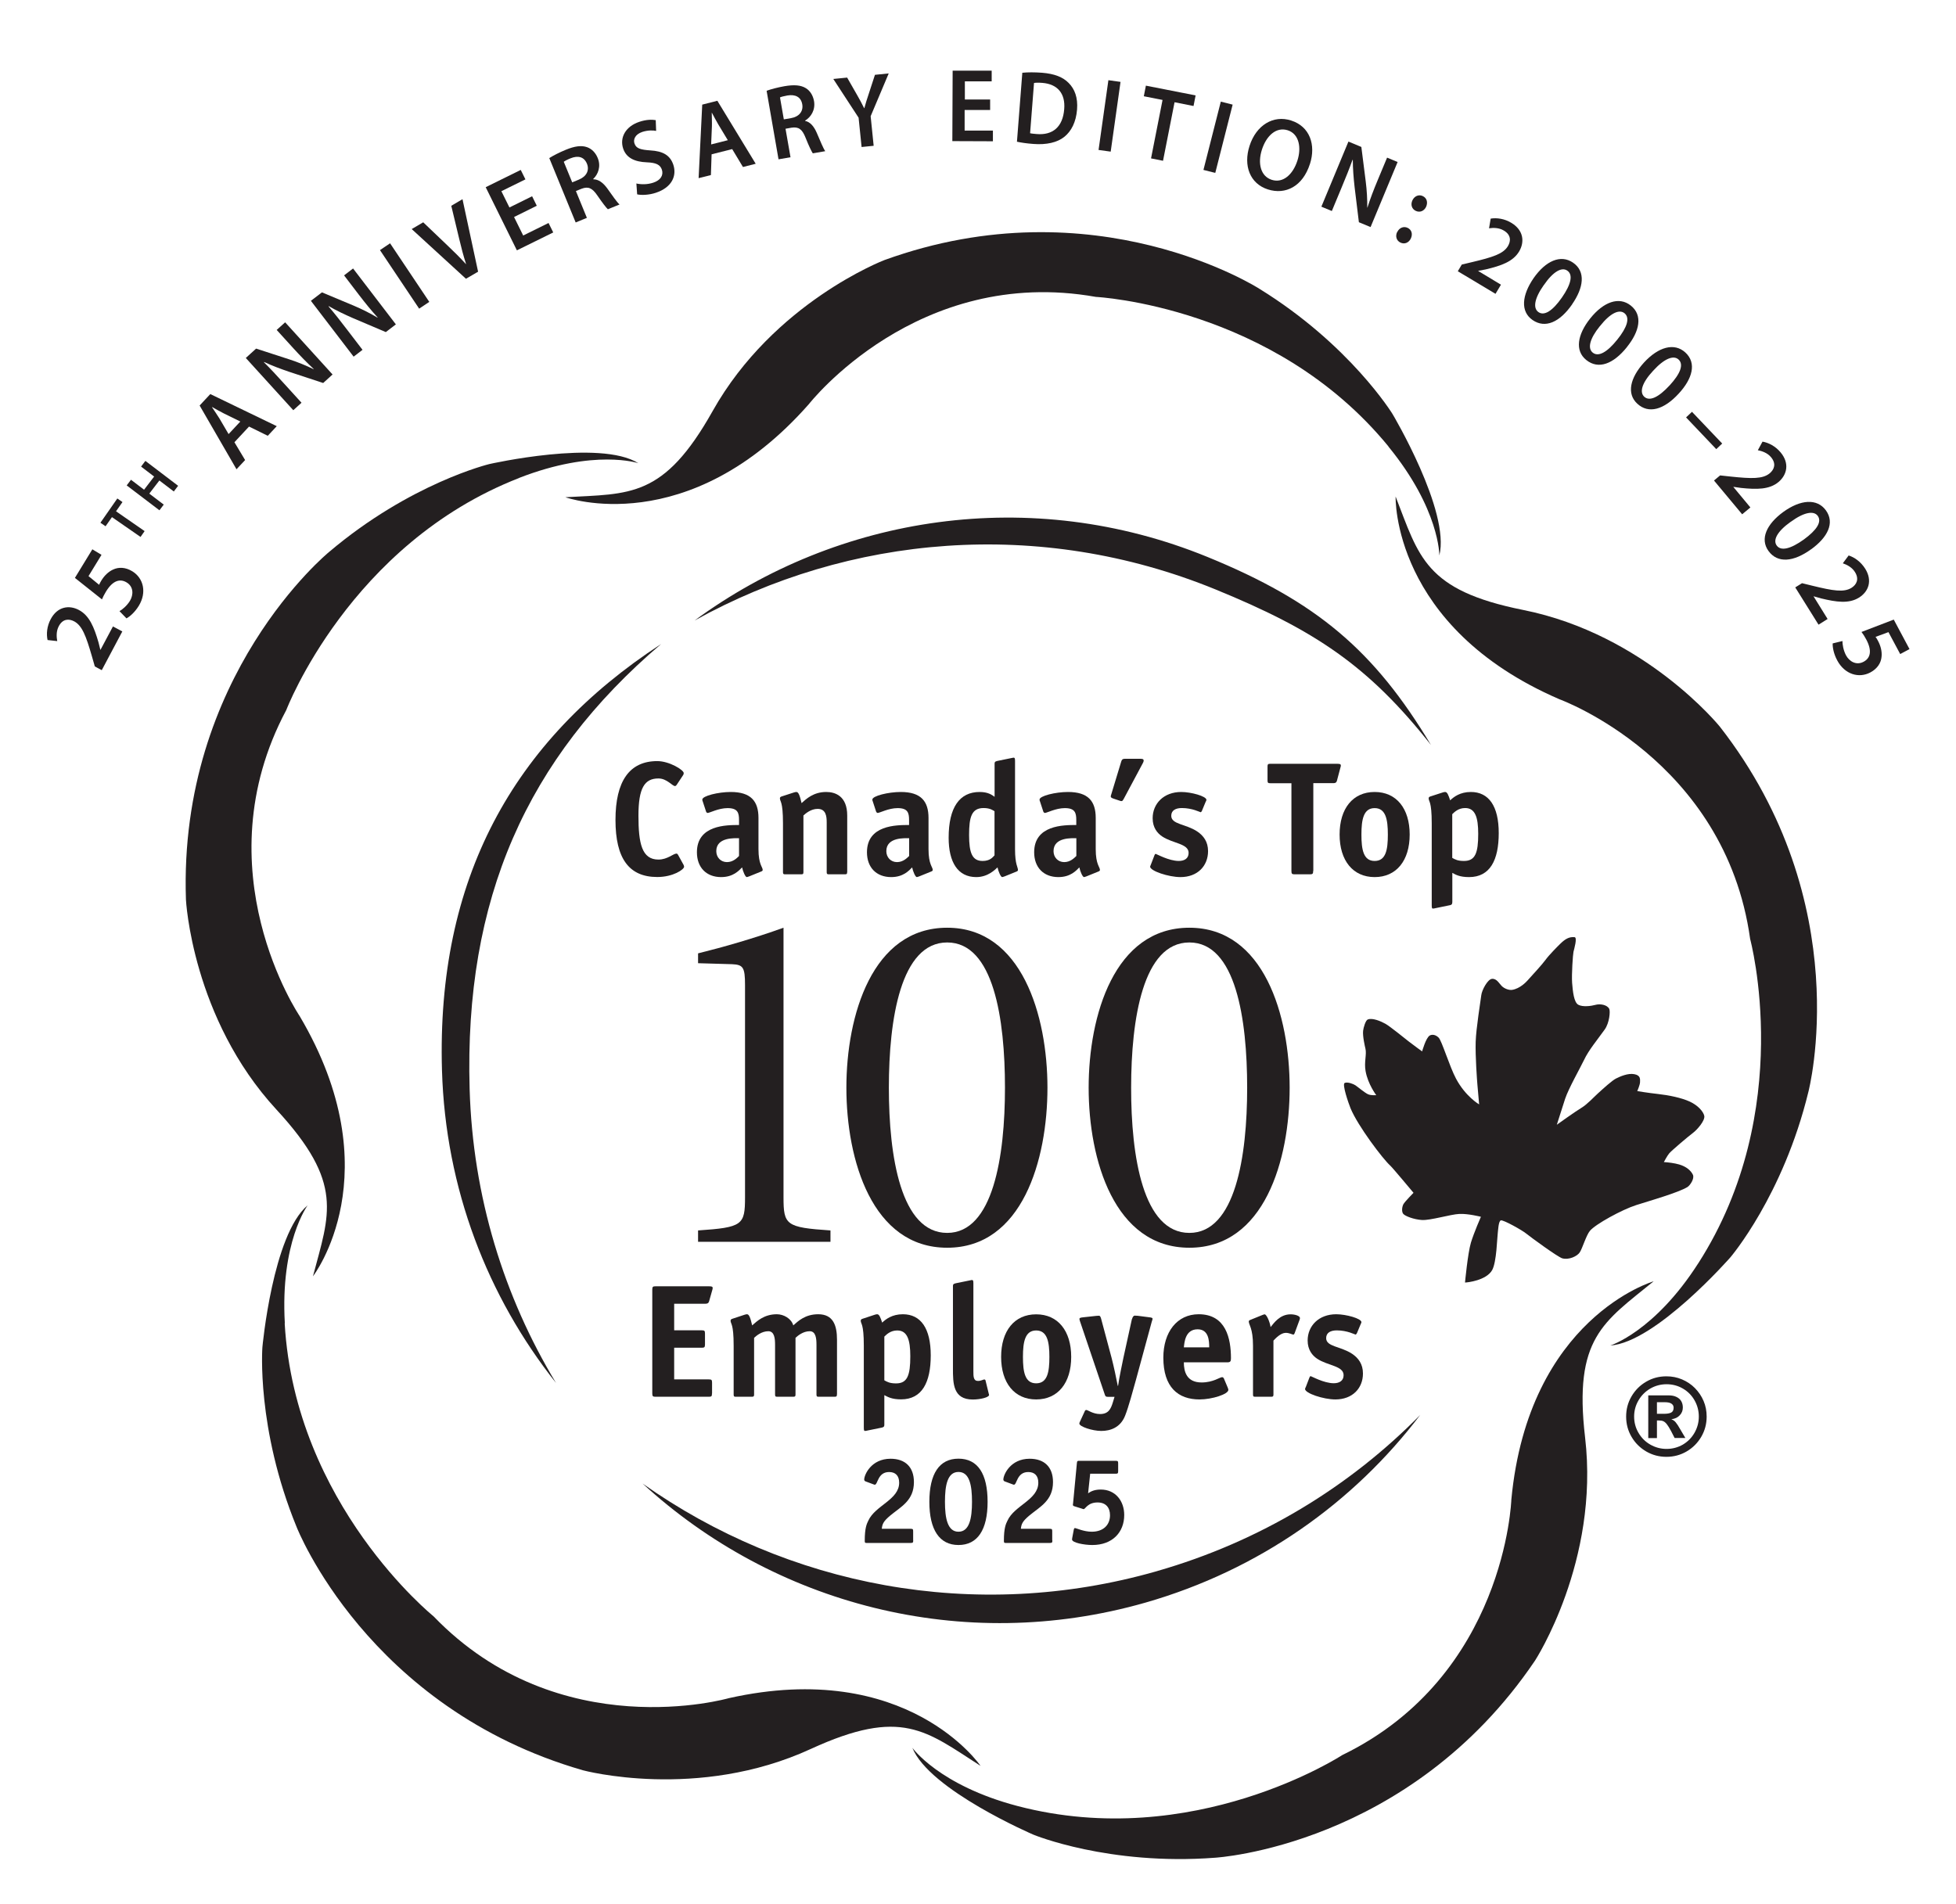 <svg width="151" height="147" viewBox="0 0 151 147" fill="none" xmlns="http://www.w3.org/2000/svg">
<path d="M78.555 139.449C92.133 143.008 103.617 135.517 103.617 135.517C116.228 129.39 116.673 115.795 116.673 115.795C118.001 101.738 127.658 98.933 127.658 98.933C123.791 102.088 121.466 103.31 122.367 110.997C123.488 120.552 118.5 128.221 118.5 128.221C108.789 142.587 93.794 143.441 93.794 143.441C85.572 144.064 79.777 141.661 79.777 141.661C79.777 141.661 71.739 138.21 70.434 134.953C70.434 134.953 72.493 137.854 78.555 139.449Z" fill="#231F20"/>
<path d="M21.977 102.177C22.784 116.187 33.461 124.793 33.461 124.793C43.184 134.888 56.257 131.122 56.257 131.122C70.043 128.031 75.696 136.347 75.696 136.347C71.496 133.654 69.616 131.816 62.592 135.042C53.843 139.07 45.011 136.691 45.011 136.691C28.348 131.899 22.897 117.901 22.897 117.901C19.771 110.273 20.257 104.022 20.257 104.022C20.257 104.022 21.052 95.315 23.751 93.067C23.751 93.067 21.627 95.92 21.989 102.177H21.977Z" fill="#231F20"/>
<path d="M40.069 36.91C26.99 42.005 22.102 54.822 22.102 54.822C15.506 67.183 23.128 78.446 23.128 78.446C30.323 90.6 24.16 98.547 24.16 98.547C25.43 93.725 26.592 91.365 21.349 85.683C14.818 78.607 14.355 69.467 14.355 69.467C13.762 52.142 25.394 42.628 25.394 42.628C31.682 37.296 37.78 35.831 37.78 35.831C37.78 35.831 46.31 33.897 49.281 35.765C49.281 35.765 45.912 34.627 40.069 36.904V36.91Z" fill="#231F20"/>
<path d="M107.188 34.472C98.296 23.612 84.599 22.924 84.599 22.924C70.802 20.469 62.444 31.204 62.444 31.204C53.108 41.803 43.646 38.393 43.646 38.393C48.629 38.108 51.227 38.488 55.012 31.744C59.727 23.351 68.269 20.083 68.269 20.083C84.57 14.17 97.21 22.29 97.21 22.29C104.228 26.619 107.502 31.969 107.502 31.969C107.502 31.969 111.975 39.478 111.115 42.889C111.115 42.889 111.15 39.33 107.182 34.478L107.188 34.472Z" fill="#231F20"/>
<path d="M131.099 97.551C138.686 85.736 135.109 72.503 135.109 72.503C133.181 58.624 120.386 53.992 120.386 53.992C107.419 48.387 107.739 38.34 107.739 38.34C109.549 42.99 109.999 45.576 117.574 47.094C127.012 48.98 132.766 56.103 132.766 56.103C143.425 69.769 139.605 84.306 139.605 84.306C137.66 92.314 133.584 97.082 133.584 97.082C133.584 97.082 127.825 103.654 124.313 103.891C124.313 103.891 127.712 102.83 131.093 97.557L131.099 97.551Z" fill="#231F20"/>
<path d="M52.752 66.738C52.787 66.815 52.811 66.863 52.811 66.922C52.811 67.136 51.962 67.717 50.741 67.717C48.564 67.717 47.514 66.299 47.514 63.31C47.514 60.321 48.587 58.767 50.741 58.767C51.678 58.767 52.781 59.455 52.781 59.686C52.781 59.733 52.781 59.787 52.722 59.87L52.259 60.57C52.212 60.647 52.158 60.694 52.111 60.694C51.897 60.694 51.488 60.107 50.83 60.107C49.756 60.107 49.287 60.843 49.287 62.984C49.287 65.125 49.548 66.37 50.83 66.37C51.529 66.37 51.974 65.908 52.224 65.908C52.271 65.908 52.312 65.943 52.36 66.032L52.745 66.732L52.752 66.738Z" fill="#231F20"/>
<path d="M57.811 67.675C57.764 67.687 57.699 67.723 57.651 67.723C57.539 67.723 57.355 67.29 57.289 66.975C57.04 67.225 56.601 67.723 55.67 67.723C54.525 67.723 53.801 66.975 53.801 65.807C53.801 63.701 56.068 63.701 57.052 63.701V63.316C57.052 62.758 56.951 62.397 56.168 62.397C55.468 62.397 54.786 62.77 54.626 62.77C54.561 62.77 54.513 62.693 54.502 62.646L54.252 61.886C54.229 61.839 54.217 61.786 54.217 61.738C54.217 61.453 55.451 61.151 56.411 61.151C57.966 61.151 58.553 61.863 58.553 63.156V65.558C58.553 66.768 58.879 66.928 58.879 67.177C58.879 67.225 58.832 67.266 58.766 67.29L57.817 67.675H57.811ZM57.052 64.722C56.744 64.722 55.296 64.621 55.296 65.718C55.296 66.204 55.646 66.566 56.121 66.566C56.595 66.566 56.904 66.24 57.052 66.092V64.722Z" fill="#231F20"/>
<path d="M65.398 67.337C65.398 67.474 65.374 67.509 65.226 67.509H63.992C63.844 67.509 63.82 67.474 63.82 67.337V63.5C63.82 63.025 63.761 62.456 63.12 62.456C62.598 62.456 62.183 62.818 62.023 62.966V67.337C62.023 67.474 61.999 67.509 61.851 67.509H60.617C60.469 67.509 60.445 67.474 60.445 67.337V63.577C60.445 61.821 60.208 61.922 60.208 61.631C60.208 61.572 60.255 61.519 60.344 61.495L61.293 61.187C61.37 61.163 61.43 61.151 61.483 61.151C61.643 61.151 61.744 61.424 61.88 62.011C62.242 61.685 62.8 61.151 63.785 61.151C64.473 61.151 65.404 61.459 65.404 62.972V67.343L65.398 67.337Z" fill="#231F20"/>
<path d="M70.938 67.675C70.891 67.687 70.826 67.723 70.778 67.723C70.665 67.723 70.482 67.29 70.416 66.975C70.167 67.225 69.734 67.723 68.797 67.723C67.652 67.723 66.928 66.975 66.928 65.807C66.928 63.701 69.194 63.701 70.179 63.701V63.316C70.179 62.758 70.078 62.397 69.295 62.397C68.595 62.397 67.913 62.77 67.753 62.77C67.694 62.77 67.64 62.693 67.628 62.646L67.379 61.886C67.356 61.839 67.344 61.786 67.344 61.738C67.344 61.453 68.578 61.151 69.538 61.151C71.093 61.151 71.68 61.863 71.68 63.156V65.558C71.68 66.768 72.006 66.928 72.006 67.177C72.006 67.225 71.959 67.266 71.893 67.29L70.944 67.675H70.938ZM70.179 64.722C69.871 64.722 68.423 64.621 68.423 65.718C68.423 66.204 68.773 66.566 69.248 66.566C69.722 66.566 70.031 66.24 70.185 66.092V64.722H70.179Z" fill="#231F20"/>
<path d="M77.529 67.675C77.481 67.687 77.416 67.723 77.369 67.723C77.256 67.723 77.072 67.29 77.007 66.975C76.805 67.159 76.259 67.723 75.364 67.723C73.946 67.723 73.234 66.578 73.234 64.686C73.234 62.331 74.082 61.151 75.625 61.151C76.295 61.151 76.586 61.388 76.781 61.525V58.974C76.781 58.79 76.87 58.79 77.019 58.749L78.063 58.535C78.098 58.535 78.211 58.5 78.235 58.5C78.335 58.5 78.359 58.547 78.359 58.761V65.564C78.359 66.774 78.585 66.934 78.585 67.183C78.585 67.231 78.537 67.272 78.472 67.296L77.523 67.681L77.529 67.675ZM76.781 62.64C76.669 62.58 76.455 62.391 75.933 62.391C75.002 62.391 74.812 63.09 74.812 64.472C74.812 65.854 75.049 66.477 75.856 66.477C76.419 66.477 76.627 66.204 76.775 66.044V62.646L76.781 62.64Z" fill="#231F20"/>
<path d="M83.846 67.675C83.799 67.687 83.733 67.723 83.686 67.723C83.573 67.723 83.389 67.29 83.324 66.975C83.075 67.225 82.642 67.723 81.705 67.723C80.56 67.723 79.836 66.975 79.836 65.807C79.836 63.701 82.102 63.701 83.087 63.701V63.316C83.087 62.758 82.986 62.397 82.203 62.397C81.503 62.397 80.821 62.77 80.661 62.77C80.601 62.77 80.548 62.693 80.536 62.646L80.287 61.886C80.263 61.839 80.251 61.786 80.251 61.738C80.251 61.453 81.485 61.151 82.446 61.151C84.006 61.151 84.588 61.863 84.588 63.156V65.558C84.588 66.768 84.914 66.928 84.914 67.177C84.914 67.225 84.866 67.266 84.801 67.29L83.852 67.675H83.846ZM83.087 64.722C82.772 64.722 81.331 64.621 81.331 65.718C81.331 66.204 81.681 66.566 82.156 66.566C82.63 66.566 82.939 66.24 83.093 66.092V64.722H83.087Z" fill="#231F20"/>
<path d="M86.747 61.685C86.699 61.774 86.658 61.857 86.575 61.857C86.51 61.857 86.474 61.833 86.427 61.821L85.952 61.661C85.851 61.626 85.75 61.584 85.75 61.501C85.75 61.442 85.762 61.412 85.786 61.341L86.557 58.802C86.604 58.642 86.67 58.589 86.83 58.589H88.04C88.165 58.589 88.289 58.6 88.289 58.725C88.289 58.79 88.254 58.873 88.23 58.915L86.747 61.691V61.685Z" fill="#231F20"/>
<path d="M92.791 62.604C92.768 62.663 92.702 62.717 92.691 62.717C92.655 62.717 92.044 62.391 91.243 62.391C90.769 62.391 90.419 62.563 90.419 62.99C90.419 63.66 91.54 63.612 92.424 64.2C92.91 64.526 93.26 64.994 93.26 65.718C93.26 66.863 92.447 67.723 91.13 67.723C90.211 67.723 88.787 67.248 88.787 66.916C88.787 66.88 88.835 66.803 88.847 66.756L89.12 66.044C89.143 65.985 89.167 65.931 89.22 65.931C89.274 65.931 90.229 66.477 91 66.477C91.409 66.477 91.759 66.305 91.759 65.854C91.759 65.131 90.537 65.131 89.719 64.585C89.345 64.336 88.983 63.903 88.983 63.179C88.983 62.047 89.843 61.151 91.19 61.151C91.949 61.151 93.135 61.477 93.135 61.762C93.135 61.797 93.1 61.875 93.07 61.922L92.785 62.61L92.791 62.604Z" fill="#231F20"/>
<path d="M101.375 67.248C101.375 67.474 101.327 67.509 101.114 67.509H99.957C99.743 67.509 99.696 67.474 99.696 67.248V60.475H98.065C97.893 60.475 97.851 60.439 97.851 60.261V59.188C97.851 59.016 97.887 58.974 98.065 58.974H103.196C103.445 58.974 103.51 58.998 103.51 59.111C103.51 59.17 103.498 59.2 103.474 59.283L103.213 60.267C103.166 60.469 103.024 60.469 102.929 60.469H101.386V67.242L101.375 67.248Z" fill="#231F20"/>
<path d="M106.12 67.723C104.441 67.723 103.415 66.442 103.415 64.437C103.415 62.432 104.435 61.151 106.12 61.151C107.805 61.151 108.825 62.432 108.825 64.437C108.825 66.442 107.805 67.723 106.12 67.723ZM107.14 64.437C107.14 63.28 106.98 62.397 106.12 62.397C105.26 62.397 105.1 63.28 105.1 64.437C105.1 65.593 105.248 66.477 106.12 66.477C106.992 66.477 107.14 65.605 107.14 64.437Z" fill="#231F20"/>
<path d="M112.111 69.68C112.111 69.852 112.022 69.882 111.874 69.905L110.83 70.119C110.794 70.131 110.682 70.154 110.616 70.154C110.551 70.154 110.527 70.107 110.527 69.894V63.577C110.527 61.821 110.29 61.922 110.29 61.631C110.29 61.572 110.337 61.519 110.426 61.495L111.376 61.187C111.453 61.163 111.512 61.151 111.565 61.151C111.726 61.151 111.815 61.388 111.951 61.797C112.224 61.536 112.71 61.151 113.547 61.151C114.929 61.151 115.7 62.236 115.7 64.324C115.7 66.412 115.03 67.723 113.41 67.723C112.686 67.723 112.378 67.539 112.117 67.397V69.674L112.111 69.68ZM112.111 66.24C112.337 66.365 112.532 66.477 113.019 66.477C113.891 66.477 114.116 65.854 114.116 64.383C114.116 63.102 113.879 62.391 113.108 62.391C112.586 62.391 112.283 62.699 112.111 62.865V66.24Z" fill="#231F20"/>
<path d="M54.964 107.587C54.964 107.812 54.928 107.848 54.715 107.848H50.616C50.402 107.848 50.355 107.812 50.355 107.587V99.579C50.355 99.354 50.402 99.318 50.616 99.318H54.703C54.952 99.318 55.017 99.342 55.017 99.455C55.017 99.514 55.005 99.544 54.982 99.627L54.745 100.463C54.697 100.653 54.561 100.665 54.46 100.665H52.045V102.717H54.163C54.389 102.717 54.424 102.753 54.424 102.978V103.802C54.424 104.028 54.377 104.063 54.163 104.063H52.045V106.507H54.709C54.934 106.507 54.97 106.543 54.97 106.768V107.592L54.964 107.587Z" fill="#231F20"/>
<path d="M64.609 107.67C64.609 107.806 64.585 107.848 64.437 107.848H63.203C63.055 107.848 63.031 107.812 63.031 107.67V103.832C63.031 103.358 62.984 102.788 62.509 102.788C61.987 102.788 61.572 103.15 61.412 103.298V107.67C61.412 107.806 61.388 107.848 61.24 107.848H60.006C59.858 107.848 59.834 107.812 59.834 107.67V103.832C59.834 103.358 59.787 102.788 59.312 102.788C58.79 102.788 58.375 103.15 58.215 103.298V107.67C58.215 107.806 58.191 107.848 58.043 107.848H56.809C56.661 107.848 56.637 107.812 56.637 107.67V103.909C56.637 102.154 56.4 102.254 56.4 101.964C56.4 101.904 56.447 101.851 56.536 101.827L57.485 101.513C57.562 101.489 57.622 101.477 57.669 101.477C57.829 101.477 57.93 101.75 58.066 102.337C58.44 102.011 58.986 101.477 59.971 101.477C60.505 101.477 61.092 101.815 61.24 102.337C61.614 102.011 62.148 101.477 63.168 101.477C64.336 101.477 64.615 102.361 64.615 103.447V107.67H64.609Z" fill="#231F20"/>
<path d="M68.269 110.012C68.269 110.184 68.18 110.208 68.032 110.238L66.988 110.451C66.952 110.463 66.84 110.487 66.774 110.487C66.709 110.487 66.685 110.44 66.685 110.226V103.909C66.685 102.154 66.448 102.254 66.448 101.964C66.448 101.904 66.496 101.851 66.584 101.827L67.534 101.513C67.611 101.489 67.67 101.477 67.717 101.477C67.878 101.477 67.966 101.715 68.103 102.124C68.376 101.863 68.862 101.477 69.699 101.477C71.081 101.477 71.852 102.563 71.852 104.651C71.852 106.738 71.182 108.049 69.562 108.049C68.838 108.049 68.53 107.859 68.269 107.723V110.001V110.012ZM68.269 106.578C68.495 106.703 68.69 106.816 69.177 106.816C70.049 106.816 70.274 106.193 70.274 104.722C70.274 103.441 70.037 102.729 69.266 102.729C68.744 102.729 68.441 103.037 68.269 103.203V106.578Z" fill="#231F20"/>
<path d="M76.33 107.61C76.342 107.676 76.354 107.676 76.354 107.711C76.354 107.889 75.696 108.061 75.097 108.061C73.566 108.061 73.566 106.804 73.566 105.659V99.307C73.566 99.123 73.655 99.123 73.803 99.081L74.847 98.868C74.883 98.868 74.996 98.832 75.019 98.832C75.12 98.832 75.144 98.879 75.144 99.093V105.878C75.144 106.276 75.144 106.626 75.494 106.626C75.743 106.626 75.903 106.513 75.98 106.513C76.028 106.513 76.069 106.537 76.081 106.59L76.33 107.61Z" fill="#231F20"/>
<path d="M79.99 108.055C78.306 108.055 77.285 106.774 77.285 104.769C77.285 102.764 78.306 101.483 79.99 101.483C81.675 101.483 82.695 102.764 82.695 104.769C82.695 106.774 81.675 108.055 79.99 108.055ZM81.011 104.769C81.011 103.613 80.85 102.729 79.99 102.729C79.13 102.729 78.97 103.613 78.97 104.769C78.97 105.926 79.118 106.81 79.99 106.81C80.862 106.81 81.011 105.938 81.011 104.769Z" fill="#231F20"/>
<path d="M87.393 101.845C87.429 101.709 87.494 101.584 87.607 101.584C87.654 101.584 87.797 101.596 87.832 101.596L88.704 101.709C88.888 101.732 88.977 101.744 88.977 101.833C88.977 101.881 88.941 101.958 88.912 102.059L87.69 106.555C87.464 107.361 87.126 108.636 86.853 109.318C86.492 110.226 85.72 110.487 85.02 110.487C84.32 110.487 83.324 110.149 83.324 109.918C83.324 109.864 83.348 109.817 83.371 109.769L83.745 108.957C83.769 108.891 83.822 108.868 83.858 108.868C83.982 108.868 84.368 109.182 84.92 109.182C85.566 109.182 85.756 108.797 85.916 108.263L86.041 107.853H85.519C85.359 107.853 85.335 107.806 85.293 107.693L83.389 102.065C83.389 102.065 83.342 101.94 83.33 101.851C83.33 101.75 83.419 101.738 83.603 101.715L84.635 101.602C84.671 101.602 84.807 101.59 84.837 101.59C84.937 101.59 84.973 101.715 85.009 101.839L85.815 104.852C85.964 105.416 86.213 106.584 86.29 107.005H86.314C86.373 106.519 86.675 105.078 86.723 104.852L87.381 101.851L87.393 101.845Z" fill="#231F20"/>
<path d="M94.79 107.183C94.814 107.219 94.826 107.272 94.826 107.32C94.826 107.646 93.58 108.055 92.596 108.055C90.953 108.055 89.808 107.118 89.808 104.829C89.808 102.848 90.869 101.477 92.536 101.477C94.654 101.477 95.028 103.369 95.028 104.876C95.028 105.113 94.98 105.19 94.743 105.19H91.391C91.391 105.89 91.593 106.744 92.762 106.744C93.657 106.744 94.168 106.335 94.346 106.335C94.405 106.335 94.458 106.383 94.482 106.436L94.796 107.183H94.79ZM93.349 104.034C93.349 103.524 93.313 102.64 92.453 102.64C91.48 102.64 91.433 103.69 91.391 104.034H93.349Z" fill="#231F20"/>
<path d="M98.308 107.67C98.308 107.806 98.284 107.848 98.136 107.848H96.902C96.754 107.848 96.73 107.812 96.73 107.67V103.909C96.73 102.539 96.404 102.314 96.404 102.029C96.404 101.982 96.451 101.94 96.516 101.916L97.465 101.531C97.513 101.519 97.578 101.483 97.626 101.483C97.774 101.483 98.023 102.041 98.088 102.468C98.326 102.183 98.788 101.483 99.63 101.483C99.992 101.483 100.354 101.608 100.354 101.768C100.354 101.815 100.342 101.869 100.33 101.893L99.945 102.936C99.933 102.972 99.897 103.049 99.844 103.049C99.767 103.049 99.547 102.913 99.257 102.913C98.871 102.913 98.474 103.334 98.308 103.512V107.67Z" fill="#231F20"/>
<path d="M104.75 102.937C104.726 103.002 104.661 103.049 104.649 103.049C104.613 103.049 104.002 102.723 103.202 102.723C102.727 102.723 102.377 102.895 102.377 103.322C102.377 103.992 103.498 103.945 104.382 104.532C104.868 104.858 105.218 105.327 105.218 106.05C105.218 107.195 104.406 108.055 103.089 108.055C102.169 108.055 100.746 107.581 100.746 107.243C100.746 107.207 100.793 107.13 100.811 107.082L101.084 106.371C101.108 106.311 101.131 106.258 101.185 106.258C101.238 106.258 102.193 106.804 102.964 106.804C103.374 106.804 103.724 106.632 103.724 106.181C103.724 105.457 102.502 105.457 101.683 104.912C101.309 104.662 100.948 104.224 100.948 103.506C100.948 102.373 101.808 101.477 103.154 101.477C103.913 101.477 105.1 101.804 105.1 102.088C105.1 102.124 105.064 102.201 105.04 102.248L104.756 102.931L104.75 102.937Z" fill="#231F20"/>
<path d="M113.09 99.028C113.291 99.028 114.739 98.862 115.19 98.073C115.54 97.45 115.575 95.54 115.623 95.232C115.652 95.024 115.676 94.271 115.866 94.229C116.073 94.182 117.515 94.995 117.817 95.244C118.12 95.493 120.255 97.059 120.605 97.159C121.11 97.302 121.756 96.999 121.952 96.703C122.154 96.406 122.444 95.398 122.735 95.042C123.15 94.532 125.214 93.399 126.312 93.049C127.415 92.699 129.556 92.088 130.268 91.655C130.476 91.525 130.826 90.997 130.689 90.706C130.547 90.404 130.203 90.078 129.628 89.912C129.29 89.811 128.779 89.745 128.447 89.728C128.447 89.728 128.72 89.212 128.868 89.046C129.082 88.802 130.381 87.705 130.695 87.474C131.028 87.225 131.644 86.513 131.567 86.157C131.49 85.813 131.063 85.338 130.44 85.054C129.806 84.763 128.821 84.561 128.008 84.472C127.237 84.389 126.395 84.247 126.395 84.247C126.395 84.247 126.608 83.755 126.608 83.553C126.608 83.352 126.674 83.037 126.175 82.942C125.677 82.841 125.054 83.126 124.758 83.274C124.455 83.423 123.767 84.051 123.37 84.413C123.079 84.674 122.527 85.273 122.1 85.528C121.596 85.831 120.184 86.845 120.184 86.845C120.184 86.845 120.73 85.125 120.825 84.84C121.098 84.028 121.987 82.468 122.278 81.857C122.646 81.074 123.298 80.309 123.886 79.484C124.242 78.98 124.325 78.091 124.23 77.895C124.075 77.592 123.553 77.48 123.15 77.592C122.859 77.675 122.189 77.77 121.845 77.581C121.501 77.397 121.418 76.548 121.365 75.896C121.317 75.243 121.424 73.69 121.471 73.488C121.519 73.286 121.786 72.385 121.554 72.361C121.121 72.32 120.819 72.515 120.451 72.871C120.267 73.049 119.573 73.749 119.324 74.099C119.075 74.449 118.262 75.327 117.942 75.683C117.823 75.819 117.349 76.329 116.738 76.43C116.489 76.471 116.121 76.329 115.925 76.127C115.723 75.926 115.534 75.534 115.166 75.582C114.84 75.623 114.401 76.442 114.353 76.839C114.306 77.236 113.95 79.413 113.92 80.439C113.885 81.554 114.027 83.441 114.051 83.725C114.074 84.016 114.187 85.273 114.187 85.273C114.187 85.273 113.137 84.668 112.402 83.286C111.897 82.337 111.31 80.368 111.061 80.119C110.812 79.87 110.539 79.864 110.379 79.953C110.076 80.119 109.786 81.181 109.786 81.181C109.786 81.181 109.163 80.736 108.76 80.421C108.421 80.155 107.312 79.253 106.956 79.051C106.6 78.85 105.942 78.571 105.586 78.719C105.42 78.784 105.254 79.354 105.23 79.591C105.183 80.006 105.372 80.813 105.408 80.961C105.521 81.406 105.295 82.005 105.42 82.699C105.598 83.713 106.244 84.561 106.244 84.561C106.244 84.561 105.865 84.597 105.622 84.496C105.378 84.395 104.779 83.891 104.631 83.796C104.483 83.695 104.026 83.518 103.807 83.618C103.593 83.713 104.097 85.172 104.263 85.582C104.833 86.952 106.749 89.484 107.33 90.006C107.514 90.172 109.121 92.1 109.121 92.1C109.121 92.1 108.433 92.794 108.332 92.996C108.232 93.197 108.19 93.565 108.332 93.731C108.475 93.897 109.133 94.158 109.768 94.2C110.426 94.241 111.975 93.761 112.669 93.731C113.339 93.701 114.324 93.951 114.324 93.951C114.324 93.951 113.79 95.166 113.552 95.95C113.309 96.762 113.096 99.034 113.096 99.034L113.09 99.028Z" fill="#231F20"/>
<path d="M36.255 84.093C35.828 69.419 40.663 58.559 51.037 49.727C39.547 57.224 33.693 67.924 34.12 82.64C34.387 91.78 37.643 100.125 42.922 106.78C38.907 100.137 36.498 92.403 36.255 84.093Z" fill="#231F20"/>
<path d="M89.303 121.317C75.192 125.357 60.73 122.421 49.608 114.55C59.715 123.832 74.266 127.794 88.425 123.743C97.216 121.222 104.501 116.015 109.638 109.253C104.192 114.787 97.293 119.028 89.297 121.317H89.303Z" fill="#231F20"/>
<path d="M93.817 45.504C80.228 39.953 65.535 41.299 53.618 47.913C64.68 39.787 79.575 37.432 93.207 43.001C101.671 46.459 106.096 50.243 110.468 57.521C105.663 51.43 101.511 48.648 93.817 45.504Z" fill="#231F20"/>
<path d="M53.89 73.612C55.872 73.12 58.161 72.468 60.486 71.632V92.45C60.486 94.585 60.676 94.775 64.111 95.006V95.884H53.89V95.006C57.325 94.775 57.515 94.585 57.515 92.45V76.05C57.515 74.68 57.361 74.49 56.524 74.449L53.89 74.372V73.607V73.612Z" fill="#231F20"/>
<path d="M73.121 95.196C69.539 95.196 68.619 89.283 68.619 83.986C68.619 78.69 69.533 72.77 73.121 72.77C76.71 72.77 77.582 78.684 77.582 83.986C77.582 89.283 76.669 95.196 73.121 95.196ZM73.121 71.632C67.326 71.632 65.339 78.417 65.339 83.986C65.339 89.556 67.32 96.341 73.121 96.341C78.923 96.341 80.862 89.55 80.862 83.986C80.862 78.423 78.881 71.632 73.121 71.632Z" fill="#231F20"/>
<path d="M91.818 95.196C88.236 95.196 87.316 89.283 87.322 83.986C87.322 78.684 88.236 72.77 91.818 72.77C95.401 72.77 96.279 78.684 96.279 83.986C96.279 89.289 95.366 95.196 91.818 95.196ZM91.818 71.632C86.023 71.632 84.042 78.417 84.042 83.986C84.042 89.556 86.023 96.341 91.818 96.341C97.614 96.341 99.559 89.55 99.559 83.986C99.559 78.423 97.578 71.632 91.818 71.632Z" fill="#231F20"/>
<path d="M7.854 51.744L7.32 51.459L7.094 50.67C6.638 49.093 6.341 48.31 5.73 47.978C5.315 47.758 4.84 47.776 4.538 48.351C4.33 48.737 4.36 49.182 4.419 49.502L3.672 49.419C3.571 48.956 3.618 48.363 3.915 47.806C4.437 46.827 5.339 46.697 6.092 47.1C6.905 47.533 7.266 48.434 7.605 49.603L7.747 50.172H7.759L8.72 48.369L9.443 48.755L7.854 51.75V51.744Z" fill="#231F20"/>
<path d="M7.836 42.841L6.833 44.484L7.652 45.154C7.699 45.048 7.741 44.959 7.818 44.834C8.043 44.461 8.364 44.14 8.737 43.974C9.147 43.784 9.669 43.778 10.214 44.111C11.069 44.633 11.353 45.73 10.713 46.78C10.41 47.272 10.031 47.604 9.764 47.746L9.224 47.189C9.437 47.07 9.793 46.78 10.031 46.394C10.315 45.92 10.315 45.297 9.776 44.971C9.265 44.662 8.708 44.816 8.186 45.67C8.043 45.908 7.949 46.092 7.871 46.281L5.783 44.621L7.13 42.414L7.836 42.841Z" fill="#231F20"/>
<path d="M8.643 39.929L8.15 40.635L7.753 40.362L9.058 38.488L9.455 38.767L8.957 39.478L11.164 41.008L10.849 41.459L8.643 39.929Z" fill="#231F20"/>
<path d="M10.108 37.041L11.122 37.812L11.899 36.797L10.891 36.026L11.223 35.587L13.75 37.509L13.418 37.948L12.303 37.1L11.525 38.114L12.641 38.962L12.308 39.401L9.781 37.48L10.114 37.041H10.108Z" fill="#231F20"/>
<path d="M18.098 34.146L18.922 35.522L18.258 36.234L15.411 31.311L16.235 30.427L21.366 32.906L20.672 33.648L19.225 32.936L18.104 34.14L18.098 34.146ZM18.561 32.551L17.303 31.934C16.995 31.779 16.663 31.59 16.378 31.43L16.366 31.441C16.544 31.714 16.769 32.029 16.941 32.313L17.647 33.517L18.555 32.545L18.561 32.551Z" fill="#231F20"/>
<path d="M22.636 31.667L18.976 27.64L19.771 26.916L22.327 27.746C22.992 27.96 23.638 28.227 24.208 28.506L24.22 28.494C23.686 27.995 23.193 27.491 22.636 26.88L21.36 25.475L22.013 24.887L25.673 28.915L24.949 29.573L22.339 28.713C21.693 28.494 20.987 28.233 20.388 27.948L20.376 27.972C20.874 28.464 21.366 28.992 21.965 29.656L23.276 31.097L22.636 31.679V31.667Z" fill="#231F20"/>
<path d="M27.304 27.545L24 23.227L24.854 22.574L27.334 23.612C27.974 23.885 28.597 24.199 29.143 24.526L29.155 24.514C28.662 23.974 28.218 23.428 27.713 22.77L26.562 21.263L27.257 20.73L30.561 25.047L29.784 25.641L27.257 24.567C26.634 24.294 25.952 23.974 25.376 23.636L25.364 23.66C25.821 24.194 26.266 24.757 26.806 25.469L27.986 27.011L27.298 27.539L27.304 27.545Z" fill="#231F20"/>
<path d="M30.116 18.79L33.141 23.31L32.358 23.832L29.333 19.312L30.116 18.784V18.79Z" fill="#231F20"/>
<path d="M35.977 21.53L31.783 17.687L32.672 17.165L34.529 18.938C35.051 19.431 35.514 19.893 35.971 20.392H35.982C35.775 19.757 35.603 19.093 35.443 18.416L34.838 15.89L35.704 15.38L36.908 20.979L35.971 21.524L35.977 21.53Z" fill="#231F20"/>
<path d="M41.434 15.89L39.684 16.756L40.39 18.185L42.347 17.218L42.709 17.948L39.903 19.33L37.495 14.454L40.2 13.12L40.562 13.849L38.705 14.763L39.328 16.02L41.078 15.154L41.434 15.878V15.89Z" fill="#231F20"/>
<path d="M42.395 12.212C42.697 12.017 43.172 11.774 43.676 11.566C44.364 11.281 44.886 11.21 45.319 11.364C45.675 11.489 45.971 11.779 46.143 12.2C46.41 12.847 46.173 13.464 45.794 13.82L45.805 13.844C46.203 13.844 46.553 14.104 46.873 14.537C47.276 15.107 47.644 15.635 47.828 15.789L46.926 16.157C46.796 16.038 46.511 15.67 46.12 15.101C45.716 14.502 45.402 14.383 44.898 14.573L44.459 14.751L45.307 16.821L44.441 17.177L42.406 12.212H42.395ZM44.174 14.081L44.69 13.867C45.283 13.624 45.515 13.144 45.313 12.645C45.088 12.094 44.613 11.993 44.044 12.224C43.765 12.337 43.599 12.432 43.522 12.491L44.174 14.081Z" fill="#231F20"/>
<path d="M49.133 14.17C49.483 14.247 49.97 14.259 50.432 14.104C51.008 13.915 51.233 13.523 51.097 13.102C50.966 12.711 50.64 12.562 49.934 12.533C49.02 12.497 48.356 12.212 48.107 11.471C47.828 10.629 48.285 9.763 49.353 9.407C49.886 9.229 50.319 9.223 50.622 9.276L50.652 10.107C50.444 10.065 50.053 10.036 49.59 10.184C49.02 10.374 48.878 10.777 48.979 11.074C49.109 11.471 49.453 11.56 50.201 11.613C51.168 11.667 51.731 11.981 51.98 12.723C52.253 13.553 51.897 14.466 50.622 14.887C50.106 15.059 49.513 15.083 49.187 15.006L49.127 14.158L49.133 14.17Z" fill="#231F20"/>
<path d="M54.934 11.916L54.881 13.517L53.932 13.755L54.211 8.078L55.379 7.782L58.339 12.645L57.355 12.895L56.524 11.512L54.928 11.916H54.934ZM56.186 10.825L55.462 9.626C55.284 9.33 55.112 8.992 54.958 8.707H54.946C54.946 9.033 54.97 9.419 54.958 9.757L54.899 11.151L56.186 10.825Z" fill="#231F20"/>
<path d="M59.176 7.011C59.514 6.886 60.03 6.75 60.564 6.655C61.299 6.53 61.821 6.566 62.213 6.809C62.533 7.005 62.759 7.355 62.842 7.806C62.96 8.499 62.598 9.045 62.154 9.312V9.336C62.545 9.413 62.83 9.751 63.049 10.249C63.322 10.89 63.571 11.489 63.708 11.673L62.747 11.839C62.646 11.691 62.444 11.275 62.189 10.635C61.922 9.959 61.643 9.781 61.109 9.858L60.641 9.941L61.026 12.141L60.101 12.301L59.182 7.011H59.176ZM60.51 9.217L61.062 9.122C61.691 9.015 62.023 8.594 61.934 8.061C61.833 7.473 61.388 7.272 60.783 7.373C60.487 7.426 60.303 7.479 60.214 7.521L60.51 9.217Z" fill="#231F20"/>
<path d="M66.513 11.341L66.282 9.087L64.33 6.097L65.398 5.991L66.157 7.319C66.377 7.705 66.537 7.995 66.709 8.351H66.727C66.822 7.989 66.934 7.639 67.071 7.23L67.545 5.777L68.607 5.67L67.213 8.974L67.445 11.257L66.501 11.352L66.513 11.341Z" fill="#231F20"/>
<path d="M76.419 8.494H74.468V10.083H76.651V10.908L73.519 10.896L73.543 5.457H76.556V6.281H74.486V7.681H76.437V8.494H76.419Z" fill="#231F20"/>
<path d="M78.928 5.617C79.35 5.575 79.878 5.575 80.441 5.617C81.408 5.694 82.061 5.955 82.499 6.406C82.962 6.868 83.223 7.539 83.146 8.464C83.069 9.431 82.701 10.131 82.173 10.558C81.621 11.008 80.779 11.192 79.777 11.115C79.225 11.074 78.816 11.008 78.507 10.943L78.922 5.605L78.928 5.617ZM79.516 10.285C79.646 10.32 79.842 10.332 80.038 10.35C81.266 10.451 82.049 9.804 82.155 8.428C82.256 7.23 81.651 6.495 80.471 6.4C80.174 6.376 79.955 6.382 79.824 6.406L79.522 10.285H79.516Z" fill="#231F20"/>
<path d="M86.503 6.323L85.744 11.708L84.807 11.578L85.566 6.192L86.503 6.323Z" fill="#231F20"/>
<path d="M89.748 7.717L88.301 7.432L88.461 6.613L92.299 7.367L92.139 8.185L90.674 7.894L89.784 12.414L88.858 12.23L89.748 7.711V7.717Z" fill="#231F20"/>
<path d="M95.158 8.078L93.817 13.351L92.904 13.12L94.244 7.847L95.158 8.078Z" fill="#231F20"/>
<path d="M101.125 12.657C100.568 14.395 99.245 15.059 97.881 14.626C96.487 14.182 95.971 12.782 96.463 11.263C96.973 9.674 98.29 8.855 99.678 9.306C101.119 9.769 101.6 11.186 101.125 12.663V12.657ZM97.418 11.554C97.08 12.604 97.311 13.606 98.177 13.885C99.049 14.164 99.814 13.476 100.159 12.396C100.473 11.424 100.307 10.35 99.411 10.059C98.515 9.775 97.762 10.486 97.418 11.554Z" fill="#231F20"/>
<path d="M102.009 15.955L104.097 10.931L105.094 11.347L105.432 14.01C105.521 14.704 105.556 15.398 105.551 16.032H105.562C105.782 15.344 106.031 14.686 106.351 13.921L107.081 12.171L107.894 12.509L105.806 17.533L104.904 17.159L104.572 14.437C104.495 13.761 104.435 13.007 104.435 12.343H104.412C104.174 13.007 103.907 13.671 103.563 14.496L102.816 16.293L102.015 15.961L102.009 15.955Z" fill="#231F20"/>
<path d="M107.864 17.918C108.024 17.58 108.362 17.45 108.665 17.592C108.979 17.74 109.074 18.072 108.914 18.416C108.76 18.737 108.433 18.885 108.113 18.731C107.799 18.582 107.704 18.233 107.858 17.912L107.864 17.918ZM109.038 15.463C109.199 15.131 109.537 14.994 109.839 15.142C110.154 15.291 110.242 15.629 110.094 15.967C109.94 16.293 109.614 16.435 109.293 16.281C108.979 16.133 108.884 15.789 109.038 15.463Z" fill="#231F20"/>
<path d="M112.538 20.949L112.847 20.427L113.647 20.237C115.243 19.858 116.044 19.603 116.406 19.01C116.649 18.606 116.655 18.132 116.091 17.8C115.718 17.574 115.273 17.58 114.952 17.628L115.077 16.88C115.546 16.803 116.133 16.88 116.673 17.206C117.622 17.776 117.711 18.683 117.272 19.419C116.797 20.208 115.878 20.522 114.697 20.801L114.116 20.913V20.925L115.872 21.981L115.451 22.687L112.538 20.943V20.949Z" fill="#231F20"/>
<path d="M121.371 23.494C120.41 24.881 119.289 25.386 118.31 24.709C117.361 24.051 117.485 22.8 118.387 21.483C119.318 20.142 120.487 19.62 121.442 20.285C122.432 20.973 122.249 22.218 121.365 23.494H121.371ZM119.17 22.023C118.434 23.067 118.34 23.802 118.767 24.099C119.223 24.413 119.864 23.998 120.582 22.966C121.276 21.963 121.46 21.216 120.991 20.896C120.576 20.605 119.911 20.943 119.17 22.029V22.023Z" fill="#231F20"/>
<path d="M125.6 26.797C124.544 28.114 123.393 28.547 122.462 27.8C121.56 27.082 121.768 25.837 122.765 24.585C123.785 23.31 124.983 22.865 125.897 23.595C126.84 24.348 126.573 25.581 125.6 26.791V26.797ZM123.506 25.184C122.705 26.174 122.551 26.904 122.96 27.23C123.393 27.574 124.064 27.207 124.852 26.222C125.618 25.273 125.849 24.538 125.404 24.182C125.007 23.867 124.325 24.152 123.506 25.19V25.184Z" fill="#231F20"/>
<path d="M129.598 30.386C128.459 31.631 127.273 31.981 126.401 31.174C125.553 30.398 125.843 29.17 126.917 27.989C128.02 26.791 129.248 26.43 130.108 27.218C130.998 28.037 130.648 29.247 129.598 30.386ZM127.617 28.63C126.751 29.561 126.549 30.279 126.935 30.635C127.344 31.008 128.038 30.682 128.892 29.757C129.717 28.861 130.001 28.144 129.58 27.758C129.207 27.414 128.501 27.657 127.617 28.63Z" fill="#231F20"/>
<path d="M132.95 34.247L132.493 34.68L130.162 32.23L130.618 31.797L132.95 34.247Z" fill="#231F20"/>
<path d="M132.327 37.094L132.789 36.708L133.608 36.797C135.239 36.969 136.076 36.987 136.615 36.548C136.977 36.246 137.137 35.801 136.722 35.303C136.443 34.965 136.022 34.828 135.702 34.763L136.064 34.099C136.532 34.182 137.06 34.449 137.464 34.935C138.17 35.783 137.95 36.667 137.298 37.218C136.592 37.806 135.619 37.8 134.409 37.675L133.827 37.592L133.816 37.604L135.127 39.182L134.492 39.71L132.321 37.106L132.327 37.094Z" fill="#231F20"/>
<path d="M139.818 42.408C138.454 43.399 137.226 43.506 136.526 42.545C135.85 41.614 136.378 40.469 137.671 39.526C138.994 38.571 140.269 38.464 140.957 39.407C141.663 40.386 141.076 41.501 139.824 42.408H139.818ZM138.229 40.297C137.191 41.038 136.853 41.703 137.161 42.124C137.487 42.568 138.229 42.391 139.255 41.655C140.24 40.937 140.661 40.297 140.329 39.834C140.032 39.425 139.296 39.52 138.235 40.297H138.229Z" fill="#231F20"/>
<path d="M138.597 45.35L139.113 45.03L139.913 45.226C141.509 45.617 142.334 45.754 142.927 45.392C143.324 45.143 143.544 44.721 143.2 44.17C142.968 43.796 142.571 43.6 142.262 43.494L142.713 42.889C143.164 43.031 143.65 43.375 143.989 43.909C144.576 44.846 144.238 45.694 143.508 46.145C142.725 46.631 141.764 46.489 140.584 46.204L140.014 46.044H140.002L141.088 47.794L140.388 48.233L138.591 45.356L138.597 45.35Z" fill="#231F20"/>
<path d="M146.694 50.504L145.786 48.808L144.789 49.176C144.861 49.271 144.914 49.354 144.979 49.484C145.187 49.87 145.3 50.309 145.252 50.718C145.211 51.169 144.95 51.62 144.386 51.922C143.502 52.391 142.411 52.076 141.83 50.991C141.557 50.481 141.468 49.983 141.48 49.68L142.233 49.496C142.233 49.745 142.298 50.196 142.506 50.593C142.767 51.08 143.307 51.394 143.864 51.098C144.392 50.819 144.54 50.255 144.072 49.377C143.941 49.134 143.829 48.956 143.704 48.796L146.195 47.841L147.411 50.119L146.688 50.504H146.694Z" fill="#231F20"/>
<path d="M70.5 118.933C70.5 119.105 70.47 119.135 70.31 119.135H66.881C66.786 119.135 66.757 119.117 66.757 118.975C66.757 117.948 66.917 117.658 67.029 117.421C67.563 116.234 69.414 115.807 69.414 114.485C69.414 113.927 69.112 113.66 68.637 113.66C67.747 113.66 67.771 114.639 67.534 114.639C67.498 114.639 67.468 114.627 67.427 114.609L66.822 114.384C66.763 114.366 66.715 114.307 66.715 114.241C66.715 113.874 67.255 112.634 68.75 112.634C69.877 112.634 70.553 113.269 70.553 114.437C70.553 115.861 69.556 116.335 68.75 116.999C68.18 117.474 68.115 117.676 68.073 118.043H70.304C70.476 118.043 70.494 118.079 70.494 118.245V118.939L70.5 118.933Z" fill="#231F20"/>
<path d="M73.993 119.295C72.522 119.295 71.745 118.114 71.745 115.961C71.745 113.808 72.504 112.628 73.993 112.628C75.482 112.628 76.241 113.797 76.241 115.961C76.241 118.126 75.464 119.295 73.993 119.295ZM75.037 115.961C75.037 114.686 74.847 113.654 73.993 113.654C73.139 113.654 72.949 114.686 72.949 115.961C72.949 117.237 73.151 118.269 73.993 118.269C74.836 118.269 75.037 117.237 75.037 115.961Z" fill="#231F20"/>
<path d="M81.242 118.933C81.242 119.105 81.212 119.135 81.052 119.135H77.624C77.529 119.135 77.499 119.117 77.499 118.975C77.499 117.948 77.659 117.658 77.772 117.421C78.306 116.234 80.156 115.807 80.156 114.485C80.156 113.927 79.854 113.66 79.379 113.66C78.49 113.66 78.513 114.639 78.276 114.639C78.24 114.639 78.211 114.627 78.169 114.609L77.564 114.384C77.505 114.366 77.457 114.307 77.457 114.241C77.457 113.874 77.997 112.634 79.486 112.634C80.619 112.634 81.29 113.269 81.29 114.437C81.29 115.861 80.293 116.335 79.486 116.999C78.917 117.474 78.852 117.676 78.81 118.043H81.04C81.212 118.043 81.23 118.079 81.23 118.245V118.939L81.242 118.933Z" fill="#231F20"/>
<path d="M84.006 115.297C84.137 115.214 84.404 115.012 84.973 115.012C86.13 115.012 86.788 115.914 86.788 116.976C86.788 118.316 85.875 119.295 84.326 119.295C83.692 119.295 82.76 119.117 82.76 118.868C82.76 118.832 82.772 118.791 82.772 118.761L82.903 118.067C82.915 118.031 82.95 117.984 82.986 117.984C83.069 117.984 83.668 118.269 84.279 118.269C85.192 118.269 85.691 117.729 85.691 116.999C85.691 116.412 85.376 116.009 84.73 116.009C83.959 116.009 83.793 116.525 83.656 116.525C83.621 116.525 83.579 116.507 83.549 116.495L82.98 116.317C82.885 116.288 82.826 116.27 82.826 116.193C82.826 116.163 82.826 116.128 82.838 116.098L83.134 112.972C83.152 112.794 83.182 112.794 83.336 112.794H86.118C86.29 112.794 86.32 112.824 86.32 112.984V113.589C86.32 113.761 86.29 113.791 86.118 113.791H84.16L84 115.297H84.006Z" fill="#231F20"/>
<path d="M128.643 106.27C129.07 106.27 129.467 106.347 129.847 106.507C130.221 106.667 130.559 106.887 130.844 107.177C131.128 107.468 131.354 107.794 131.514 108.174C131.674 108.547 131.751 108.951 131.751 109.378C131.751 109.941 131.615 110.457 131.336 110.938C131.057 111.412 130.683 111.792 130.203 112.071C129.728 112.349 129.206 112.486 128.643 112.486C128.079 112.486 127.563 112.349 127.083 112.071C126.608 111.792 126.229 111.418 125.95 110.938C125.671 110.463 125.535 109.941 125.535 109.378C125.535 108.814 125.671 108.298 125.95 107.818C126.229 107.343 126.602 106.964 127.083 106.685C127.557 106.406 128.079 106.27 128.643 106.27ZM128.655 106.881C128.204 106.881 127.789 106.993 127.403 107.213C127.018 107.438 126.715 107.741 126.49 108.126C126.264 108.512 126.152 108.927 126.152 109.378C126.152 109.829 126.264 110.25 126.49 110.635C126.715 111.021 127.018 111.323 127.403 111.543C127.789 111.762 128.204 111.875 128.655 111.875C129.106 111.875 129.533 111.762 129.912 111.543C130.292 111.317 130.594 111.015 130.814 110.629C131.033 110.244 131.146 109.829 131.146 109.378C131.146 108.927 131.033 108.506 130.814 108.12C130.594 107.735 130.292 107.432 129.912 107.213C129.533 106.993 129.112 106.881 128.661 106.881H128.655ZM127.913 111.039H127.243V107.741H128.803C129.046 107.741 129.248 107.776 129.414 107.859C129.58 107.937 129.705 108.043 129.788 108.186C129.871 108.328 129.912 108.494 129.912 108.678C129.912 108.909 129.835 109.111 129.675 109.277C129.521 109.449 129.301 109.55 129.023 109.585C129.165 109.639 129.284 109.722 129.367 109.829C129.456 109.935 129.574 110.113 129.717 110.368L130.108 111.033H129.278L129.005 110.499C128.88 110.262 128.767 110.084 128.679 109.971C128.59 109.858 128.501 109.781 128.412 109.74C128.323 109.698 128.21 109.68 128.085 109.68H127.913V111.033V111.039ZM127.913 108.269V109.164H128.453C128.696 109.164 128.88 109.135 129.011 109.069C129.135 109.004 129.201 108.88 129.201 108.69C129.201 108.559 129.147 108.458 129.034 108.381C128.922 108.304 128.75 108.269 128.518 108.269H127.913Z" fill="#231F20"/>
</svg>
